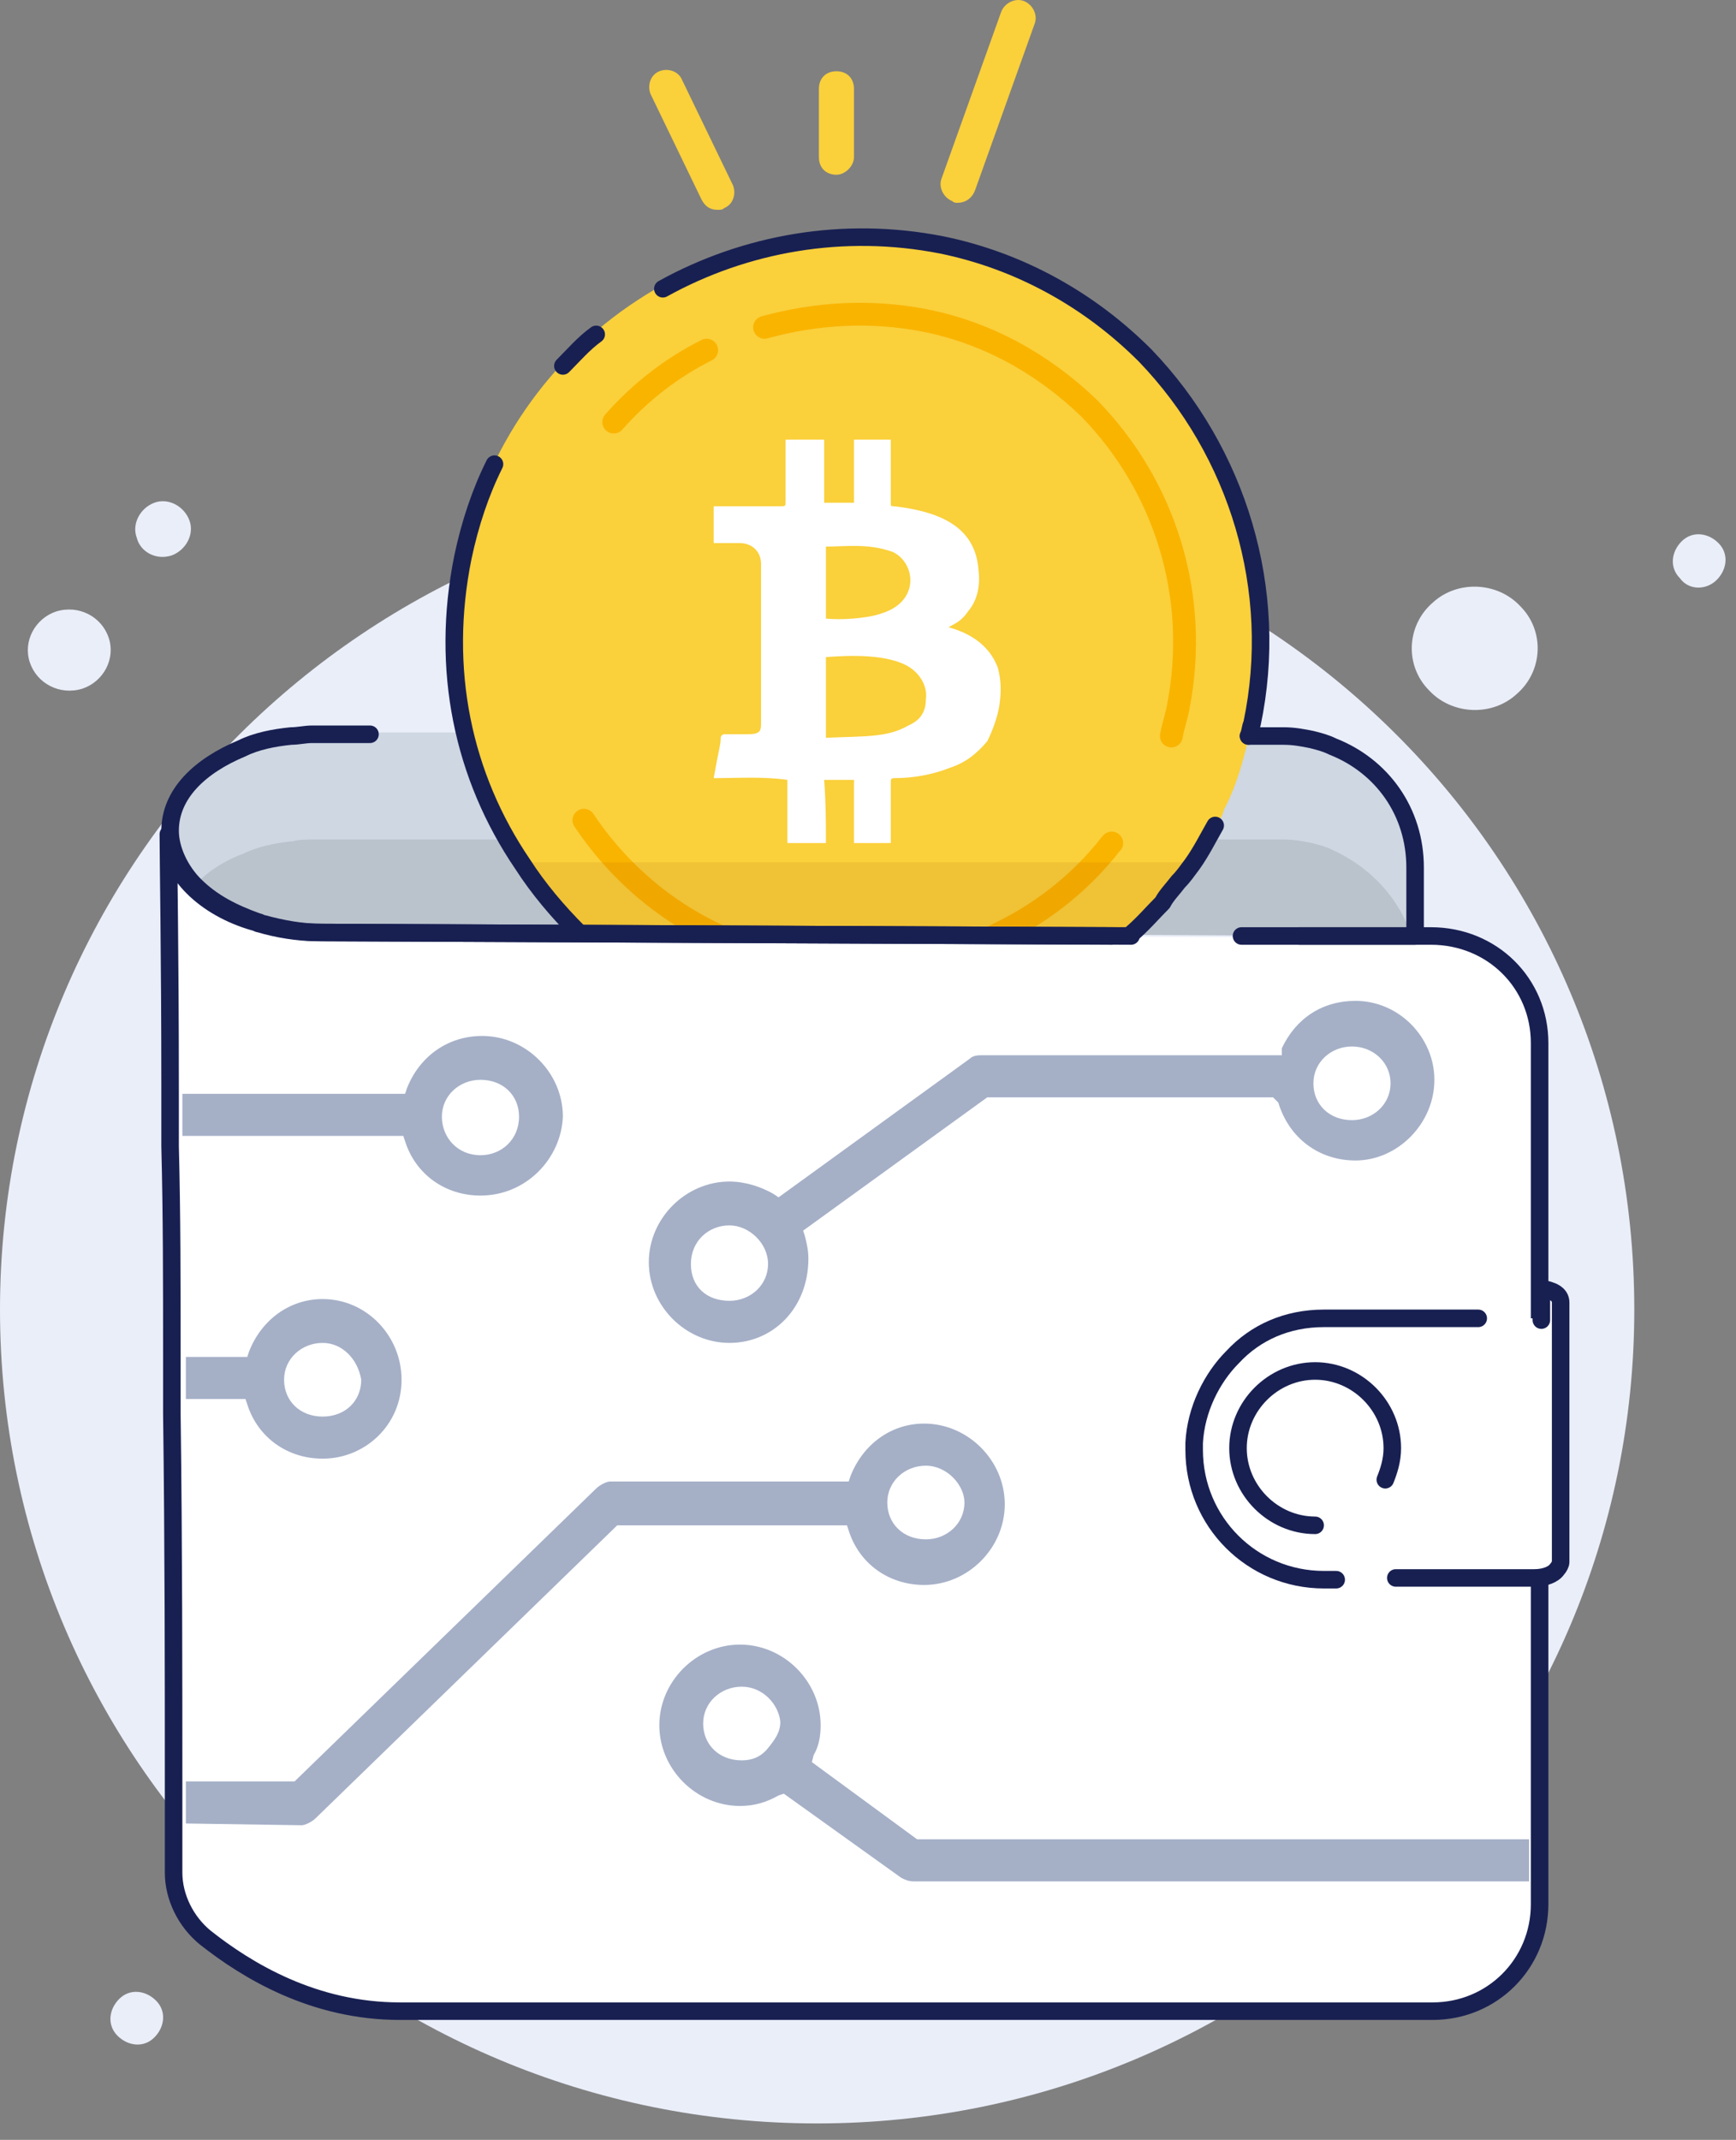 <svg width="99" height="122" viewBox="0 0 99 122" fill="none" xmlns="http://www.w3.org/2000/svg">
<rect x="0" y="0" width="99" height="122" fill="#808080" stroke="none"/>
<path d="M4.7 39.263C5.9 38.863 6.6 37.563 6.2 36.363C5.8 35.163 4.5 34.463 3.2 34.863C2 35.263 1.3 36.563 1.7 37.763C2.1 38.963 3.4 39.663 4.7 39.263Z" fill="#EAEEF9"/>
<path d="M9.8 31.663C10.6 31.363 11.1 30.463 10.8 29.663C10.5 28.863 9.6 28.363 8.8 28.663C8 28.963 7.5 29.863 7.8 30.663C8 31.463 8.9 31.963 9.8 31.663Z" fill="#EAEEF9"/>
<path d="M86.5 39.563C88 38.263 88.1 35.963 86.7 34.563C85.4 33.163 83.1 33.063 81.7 34.363C80.2 35.663 80.1 37.963 81.5 39.363C82.8 40.763 85.1 40.863 86.5 39.563Z" fill="#EAEEF9"/>
<path d="M97.9 33.063C98.5 32.463 98.6 31.563 98 30.963C97.4 30.363 96.5 30.263 95.9 30.863C95.3 31.463 95.2 32.363 95.8 32.963C96.3 33.663 97.3 33.663 97.9 33.063Z" fill="#EAEEF9"/>
<path d="M8.8 116.163C9.4 115.563 9.5 114.663 8.9 114.063C8.3 113.463 7.4 113.363 6.8 113.963C6.2 114.563 6.1 115.463 6.7 116.063C7.3 116.663 8.2 116.763 8.8 116.163Z" fill="#EAEEF9"/>
<path d="M46.6 121.063C72.3 121.063 93.2 100.263 93.2 74.663C93.2 48.963 72.4 28.263 46.6 28.263C20.9 28.263 0 49.063 0 74.663C0 100.263 20.8 121.063 46.6 121.063Z" fill="#EAEEF9"/>
<path d="M80.8 49.463V53.363H80.5H76.7L18.4 53.063C17.3 53.063 16.2 52.863 15.1 52.563C15 52.563 14.9 52.463 14.8 52.463C13.4 51.963 12.2 51.363 11.2 50.363C10.4 49.563 9.8 48.363 9.8 47.263C9.8 45.163 11.5 43.563 13.9 42.563C14.7 42.163 15.7 41.963 16.7 41.863C17.1 41.863 17.5 41.763 17.9 41.763H73.2C73.8 41.763 74.3 41.863 74.8 41.963C75.2 42.063 75.6 42.163 76 42.363C78.9 43.663 80.8 46.263 80.8 49.463Z" fill="#CED7E2"/>
<path opacity="0.1" d="M80.5 53.363H76.7L18.4 53.063C17.3 53.063 16.2 52.863 15.1 52.563C15 52.563 14.9 52.463 14.8 52.463C13.4 51.963 12.2 51.363 11.2 50.363C11.9 49.663 12.8 49.063 13.9 48.663C14.7 48.263 15.7 48.063 16.7 47.963C17.1 47.863 17.5 47.863 17.9 47.863H73.2C73.8 47.863 74.3 47.963 74.8 48.063C75.2 48.163 75.6 48.263 76 48.463C78.2 49.463 79.8 51.263 80.5 53.363Z" fill="#020305"/>
<path d="M71.4 41.263C71 42.963 70.6 44.663 69.8 46.163C69.7 46.563 69.5 46.863 69.3 47.063C68.9 47.763 68.5 48.563 68 49.263C67.7 49.663 67.5 49.963 67.2 50.263C66.9 50.663 66.5 51.063 66.3 51.463C64.3 53.663 61.9 55.563 59.3 56.863C58.8 57.163 58.3 57.363 57.8 57.563C57 57.963 56.1 58.263 55.2 58.463C51.7 59.463 48 59.663 44.2 58.863C38 57.563 33 53.963 29.8 49.163C26.4 44.163 25.1 38.063 26.4 31.663C29 19.263 41.2 11.263 53.7 13.763C58.1 14.663 62.1 16.863 65.3 20.063C70.7 25.763 73 33.563 71.4 41.263Z" fill="#FAD03B"/>
<path d="M63.4 48.063C63.2 48.263 63.1 48.463 62.9 48.663C61.3 50.563 59.3 52.063 57.3 53.063C56.9 53.263 56.5 53.463 56.1 53.663C55.4 53.963 54.7 54.263 53.9 54.363C51.1 55.163 48.1 55.263 45 54.663C40 53.663 35.9 50.663 33.3 46.763" stroke="#F9B400" stroke-width="1.3" stroke-miterlimit="10" stroke-linecap="round" stroke-linejoin="round"/>
<path d="M43.6 18.663C46.5 17.863 49.6 17.663 52.7 18.263C56.3 18.963 59.5 20.763 62.1 23.263C66.5 27.763 68.4 34.063 67.2 40.263C67.1 40.863 66.9 41.363 66.8 41.963" stroke="#F9B400" stroke-width="1.3" stroke-miterlimit="10" stroke-linecap="round" stroke-linejoin="round"/>
<path d="M35 24.063C36.5 22.363 38.3 20.963 40.3 19.963" stroke="#F9B400" stroke-width="1.3" stroke-miterlimit="10" stroke-linecap="round" stroke-linejoin="round"/>
<path d="M47.1 48.063C46.3 48.063 45.6 48.063 44.9 48.063C44.9 46.863 44.9 45.663 44.9 44.463C43.5 44.263 42.1 44.363 40.7 44.363C41 42.663 41.1 42.463 41.1 42.063C41.1 41.963 41.2 41.863 41.3 41.863C41.8 41.863 42.1 41.863 42.6 41.863C43.4 41.863 43.4 41.663 43.4 41.163C43.4 38.163 43.4 35.163 43.4 32.163C43.4 31.363 42.8 30.963 42.2 30.963C41.7 30.963 41.3 30.963 40.7 30.963C40.7 30.263 40.7 29.563 40.7 28.863C41.5 28.863 43 28.863 44.5 28.863C44.8 28.863 44.8 28.863 44.8 28.563C44.8 27.863 44.8 25.863 44.8 25.063C45.6 25.063 46.3 25.063 47 25.063C47 26.263 47 27.463 47 28.663C47.6 28.663 48.1 28.663 48.7 28.663C48.7 27.463 48.7 26.263 48.7 25.063C49.4 25.063 50 25.063 50.8 25.063C50.8 25.463 50.8 28.463 50.8 28.663C50.8 28.863 50.8 28.863 51 28.863C53.5 29.163 55.6 29.963 55.8 32.463C55.9 33.263 55.8 34.163 55.2 34.863C54.8 35.463 54.4 35.563 54.1 35.763C54.8 35.963 56.3 36.463 56.9 38.063C57.1 38.763 57.1 39.463 57 40.163C56.9 40.863 56.6 41.663 56.3 42.263C55.7 42.963 55.1 43.463 54.2 43.763C53.2 44.163 52.1 44.363 51 44.363C50.8 44.363 50.8 44.463 50.8 44.563C50.8 45.563 50.8 46.663 50.8 48.063C50.1 48.063 49.5 48.063 48.7 48.063C48.7 46.863 48.7 45.763 48.7 44.463C48.1 44.463 47.6 44.463 47 44.463C47.1 45.763 47.1 46.863 47.1 48.063ZM47.1 37.463C47.1 38.963 47.1 40.463 47.1 42.063C49.3 41.963 50.6 42.063 51.8 41.363C52.5 41.063 52.8 40.563 52.8 39.863C52.9 39.163 52.5 38.463 51.9 38.063C50.7 37.263 48.4 37.363 47.1 37.463C47.1 37.463 47.1 37.363 47.1 37.463ZM47.1 31.163C47.1 32.563 47.1 33.963 47.1 35.263C47.9 35.363 49.5 35.263 50.3 34.963C52.5 34.263 52.2 32.063 50.9 31.463C49.5 30.963 48.2 31.163 47.1 31.163Z" fill="white"/>
<path opacity="0.1" d="M68 49.263C67.7 49.663 67.5 49.963 67.2 50.263C66.9 50.663 66.5 51.063 66.3 51.463C64.3 53.663 61.9 55.563 59.3 56.863C58.8 57.163 58.3 57.363 57.8 57.563C57 57.963 56.1 58.263 55.2 58.463C51.7 59.463 48 59.663 44.2 58.863C38 57.563 33 53.963 29.8 49.163H68V49.263Z" fill="#994300"/>
<path d="M87.9 59.463V108.563C87.9 111.963 85.2 114.663 81.8 114.663H22.9C18 114.663 14.2 112.363 11.8 110.463C10.7 109.563 10 108.163 10 106.763C10 106.063 10 105.363 10 104.663C10 103.663 10 102.463 10 101.263C10 95.663 10 88.163 9.9 80.563C9.9 79.463 9.9 78.363 9.9 77.163C9.9 73.163 9.9 69.163 9.8 65.363C9.8 64.263 9.8 63.163 9.8 61.963C9.8 54.463 9.7 48.863 9.7 47.563C9.7 49.763 11.8 51.763 14.6 52.563C14.7 52.563 14.8 52.663 14.9 52.663C15.9 52.963 17.1 53.163 18.2 53.163L76.5 53.463H80.7H81.7C85.2 53.363 87.9 56.063 87.9 59.463Z" fill="white"/>
<path d="M63.4 53.363L18.3 53.163C17.2 53.163 16.1 52.963 15 52.663C14.9 52.663 14.8 52.563 14.7 52.563C13.3 52.063 12.1 51.463 11.1 50.463C10.3 49.663 9.7 48.463 9.7 47.363C9.7 45.263 11.4 43.663 13.8 42.663C14.6 42.263 15.6 42.063 16.6 41.963C17 41.963 17.4 41.863 17.8 41.863H21.1" stroke="#182052" stroke-miterlimit="10" stroke-linecap="round" stroke-linejoin="round"/>
<path d="M71.2 41.963H73.2C73.8 41.963 74.3 42.063 74.8 42.163C75.2 42.263 75.6 42.363 76 42.563C78.8 43.663 80.7 46.263 80.7 49.463V53.363H80.5H76.7H70.8" stroke="#182052" stroke-miterlimit="10" stroke-linecap="round" stroke-linejoin="round"/>
<path d="M37.8 16.463C42.5 13.863 48.1 12.863 53.7 13.963C58.1 14.863 62.1 17.063 65.3 20.263C70.6 25.763 73 33.663 71.4 41.263C71.3 41.463 71.3 41.763 71.2 41.963" stroke="#182052" stroke-miterlimit="10" stroke-linecap="round" stroke-linejoin="round"/>
<path d="M32.1 20.863C32.7 20.263 33.3 19.563 34 19.063" stroke="#182052" stroke-miterlimit="10" stroke-linecap="round" stroke-linejoin="round"/>
<path d="M33 53.163C31.8 51.963 30.7 50.663 29.8 49.263C26.4 44.263 25.1 38.163 26.4 31.763C26.8 29.863 27.4 28.063 28.2 26.463" stroke="#182052" stroke-miterlimit="10" stroke-linecap="round" stroke-linejoin="round"/>
<path d="M69.3 47.063C68.9 47.763 68.5 48.563 68 49.263C67.7 49.663 67.5 49.963 67.2 50.263C66.9 50.663 66.5 51.063 66.3 51.463C65.7 52.063 65.2 52.663 64.5 53.263" stroke="#182052" stroke-miterlimit="10" stroke-linecap="round" stroke-linejoin="round"/>
<path d="M74.1 53.363H76.4H80.6H81.6C85.1 53.363 87.8 56.063 87.8 59.463V108.563C87.8 111.963 85.1 114.663 81.7 114.663H22.8C17.9 114.663 14.1 112.363 11.7 110.463C10.6 109.563 9.9 108.163 9.9 106.763C9.9 106.063 9.9 105.363 9.9 104.663C9.9 103.663 9.9 102.463 9.9 101.263C9.9 95.663 9.9 88.163 9.8 80.563C9.8 79.463 9.8 78.363 9.8 77.163C9.8 73.163 9.8 69.163 9.7 65.363C9.7 64.263 9.7 63.163 9.7 61.963C9.7 54.463 9.6 48.863 9.6 47.563C9.6 49.763 11.7 51.763 14.5 52.563C14.6 52.563 14.7 52.663 14.8 52.663C15.8 52.963 17 53.163 18.1 53.163L64.5 53.363" stroke="#182052" stroke-miterlimit="10" stroke-linecap="round" stroke-linejoin="round"/>
<path d="M87.9 73.363V75.163C87.8 75.163 87.7 75.163 87.5 75.163H75.5C73.4 75.163 71.6 75.963 70.3 77.363C69.1 78.563 68.2 80.363 68.1 82.263C68.1 82.363 68.1 82.563 68.1 82.663C68.1 86.763 71.4 90.063 75.5 90.063H87.5C88.1 90.063 88.6 89.863 88.8 89.563C88.9 89.463 89 89.263 89 89.163V74.263C89 73.763 88.5 73.463 87.9 73.363Z" fill="white"/>
<path d="M84.3 75.163H75.5C73.4 75.163 71.6 75.963 70.3 77.363C69.1 78.563 68.2 80.363 68.1 82.263C68.1 82.363 68.1 82.563 68.1 82.663C68.1 86.763 71.4 90.063 75.5 90.063H76.2" stroke="#182052" stroke-miterlimit="10" stroke-linecap="round" stroke-linejoin="round"/>
<path d="M79.6 89.963H87.5C88.1 89.963 88.6 89.763 88.8 89.463C88.9 89.363 89 89.163 89 89.063V74.263C89 73.763 88.5 73.563 87.9 73.463V75.263" stroke="#182052" stroke-miterlimit="10" stroke-linecap="round" stroke-linejoin="round"/>
<path d="M79 84.363C79.2 83.863 79.4 83.263 79.4 82.563C79.4 80.163 77.4 78.163 75 78.163C72.6 78.163 70.6 80.163 70.6 82.563C70.6 84.963 72.6 86.963 75 86.963" stroke="#182052" stroke-miterlimit="10" stroke-linecap="round" stroke-linejoin="round"/>
<path d="M40.9 11.963C40.5 11.963 40.2 11.763 40 11.363L37.1 5.363C36.9 4.863 37.1 4.263 37.6 4.063C38.1 3.863 38.7 4.063 38.9 4.563L41.8 10.563C42 11.063 41.8 11.663 41.3 11.863C41.2 11.963 41.1 11.963 40.9 11.963Z" fill="#FAD03B"/>
<path d="M47.7 9.963C47.1 9.963 46.7 9.563 46.7 8.963V5.063C46.7 4.463 47.1 4.063 47.7 4.063C48.3 4.063 48.7 4.463 48.7 5.063V8.963C48.7 9.463 48.2 9.963 47.7 9.963Z" fill="#FAD03B"/>
<path d="M54.6 11.563C54.5 11.563 54.4 11.563 54.3 11.463C53.8 11.263 53.5 10.663 53.7 10.163L57.1 0.663C57.3 0.163 57.9 -0.137 58.4 0.063C58.9 0.263 59.2 0.863 59 1.363L55.6 10.863C55.4 11.363 55 11.563 54.6 11.563Z" fill="#FAD03B"/>
<path d="M52.1 107.263C51.8 107.263 51.6 107.163 51.4 107.063L44.7 102.263L44.4 102.363C43.7 102.763 43 102.963 42.2 102.963C39.7 102.963 37.6 100.863 37.6 98.363C37.6 95.863 39.7 93.763 42.2 93.763C44.7 93.763 46.8 95.863 46.8 98.363C46.8 98.963 46.7 99.563 46.4 100.063L46.3 100.463L52.3 104.863H87.2V107.263H52.1V107.263ZM42.3 96.163C41.1 96.163 40.1 97.063 40.1 98.263C40.1 99.463 41 100.363 42.3 100.363C42.9 100.363 43.4 100.163 43.8 99.663C44.2 99.163 44.5 98.763 44.5 98.163C44.4 97.163 43.5 96.163 42.3 96.163Z" fill="#A5B0C7"/>
<path d="M10.6 103.963V101.563H16.8L34 84.863C34.2 84.663 34.6 84.463 34.8 84.463H48.4L48.5 84.163C49.2 82.363 50.8 81.163 52.7 81.163C55.2 81.163 57.3 83.263 57.3 85.763C57.3 88.263 55.2 90.363 52.7 90.363C50.7 90.363 49 89.163 48.4 87.263L48.3 86.963H35.2L18 103.663C17.8 103.863 17.4 104.063 17.2 104.063L10.6 103.963ZM52.8 83.563C51.6 83.563 50.6 84.463 50.6 85.663C50.6 86.863 51.5 87.763 52.8 87.763C54 87.763 55 86.863 55 85.663C55 84.663 54 83.563 52.8 83.563Z" fill="#A5B0C7"/>
<path d="M27.4 68.163C25.4 68.163 23.7 66.963 23.1 65.063L23 64.763H10.4C10.4 63.963 10.4 63.163 10.4 62.363H23.1L23.2 62.063C23.9 60.263 25.5 59.063 27.5 59.063C30 59.063 32.1 61.163 32.1 63.663C32 66.063 30 68.163 27.4 68.163ZM27.4 61.563C26.2 61.563 25.2 62.463 25.2 63.663C25.2 64.863 26.1 65.863 27.4 65.863C28.6 65.863 29.6 64.963 29.6 63.663C29.6 62.463 28.7 61.563 27.4 61.563Z" fill="#A5B0C7"/>
<path d="M18.4 83.163C16.4 83.163 14.7 81.963 14.1 80.063L14 79.763H10.6C10.6 78.963 10.6 78.163 10.6 77.363H14.1L14.2 77.063C14.9 75.263 16.5 74.063 18.4 74.063C20.9 74.063 22.9 76.163 22.9 78.663C22.9 81.263 20.8 83.163 18.4 83.163ZM18.4 76.563C17.2 76.563 16.2 77.463 16.2 78.663C16.2 79.863 17.1 80.763 18.4 80.763C19.7 80.763 20.6 79.863 20.6 78.663C20.4 77.463 19.5 76.563 18.4 76.563Z" fill="#A5B0C7"/>
<path d="M41.6 76.563C39.1 76.563 37 74.463 37 71.963C37 69.463 39.1 67.363 41.6 67.363C42.5 67.363 43.4 67.663 44.1 68.063L44.4 68.263L55.3 60.363C55.5 60.163 55.8 60.163 56 60.163H73.1V59.763C73.9 58.063 75.4 57.063 77.3 57.063C79.8 57.063 81.8 59.163 81.8 61.563C81.8 64.063 79.7 66.163 77.3 66.163C75.2 66.163 73.5 64.863 72.9 62.863L72.6 62.563H56.3L45.8 70.163L45.9 70.463C46 70.863 46.1 71.263 46.1 71.763C46.1 74.563 44.1 76.563 41.6 76.563ZM41.6 69.863C40.4 69.863 39.4 70.763 39.4 72.063C39.4 73.363 40.3 74.163 41.6 74.163C42.8 74.163 43.8 73.263 43.8 72.063C43.8 70.863 42.7 69.863 41.6 69.863ZM77.1 59.663C75.9 59.663 74.9 60.563 74.9 61.763C74.9 62.963 75.8 63.863 77.1 63.863C78.3 63.863 79.3 62.963 79.3 61.763C79.3 60.563 78.3 59.663 77.1 59.663Z" fill="#A5B0C7"/>
</svg>
